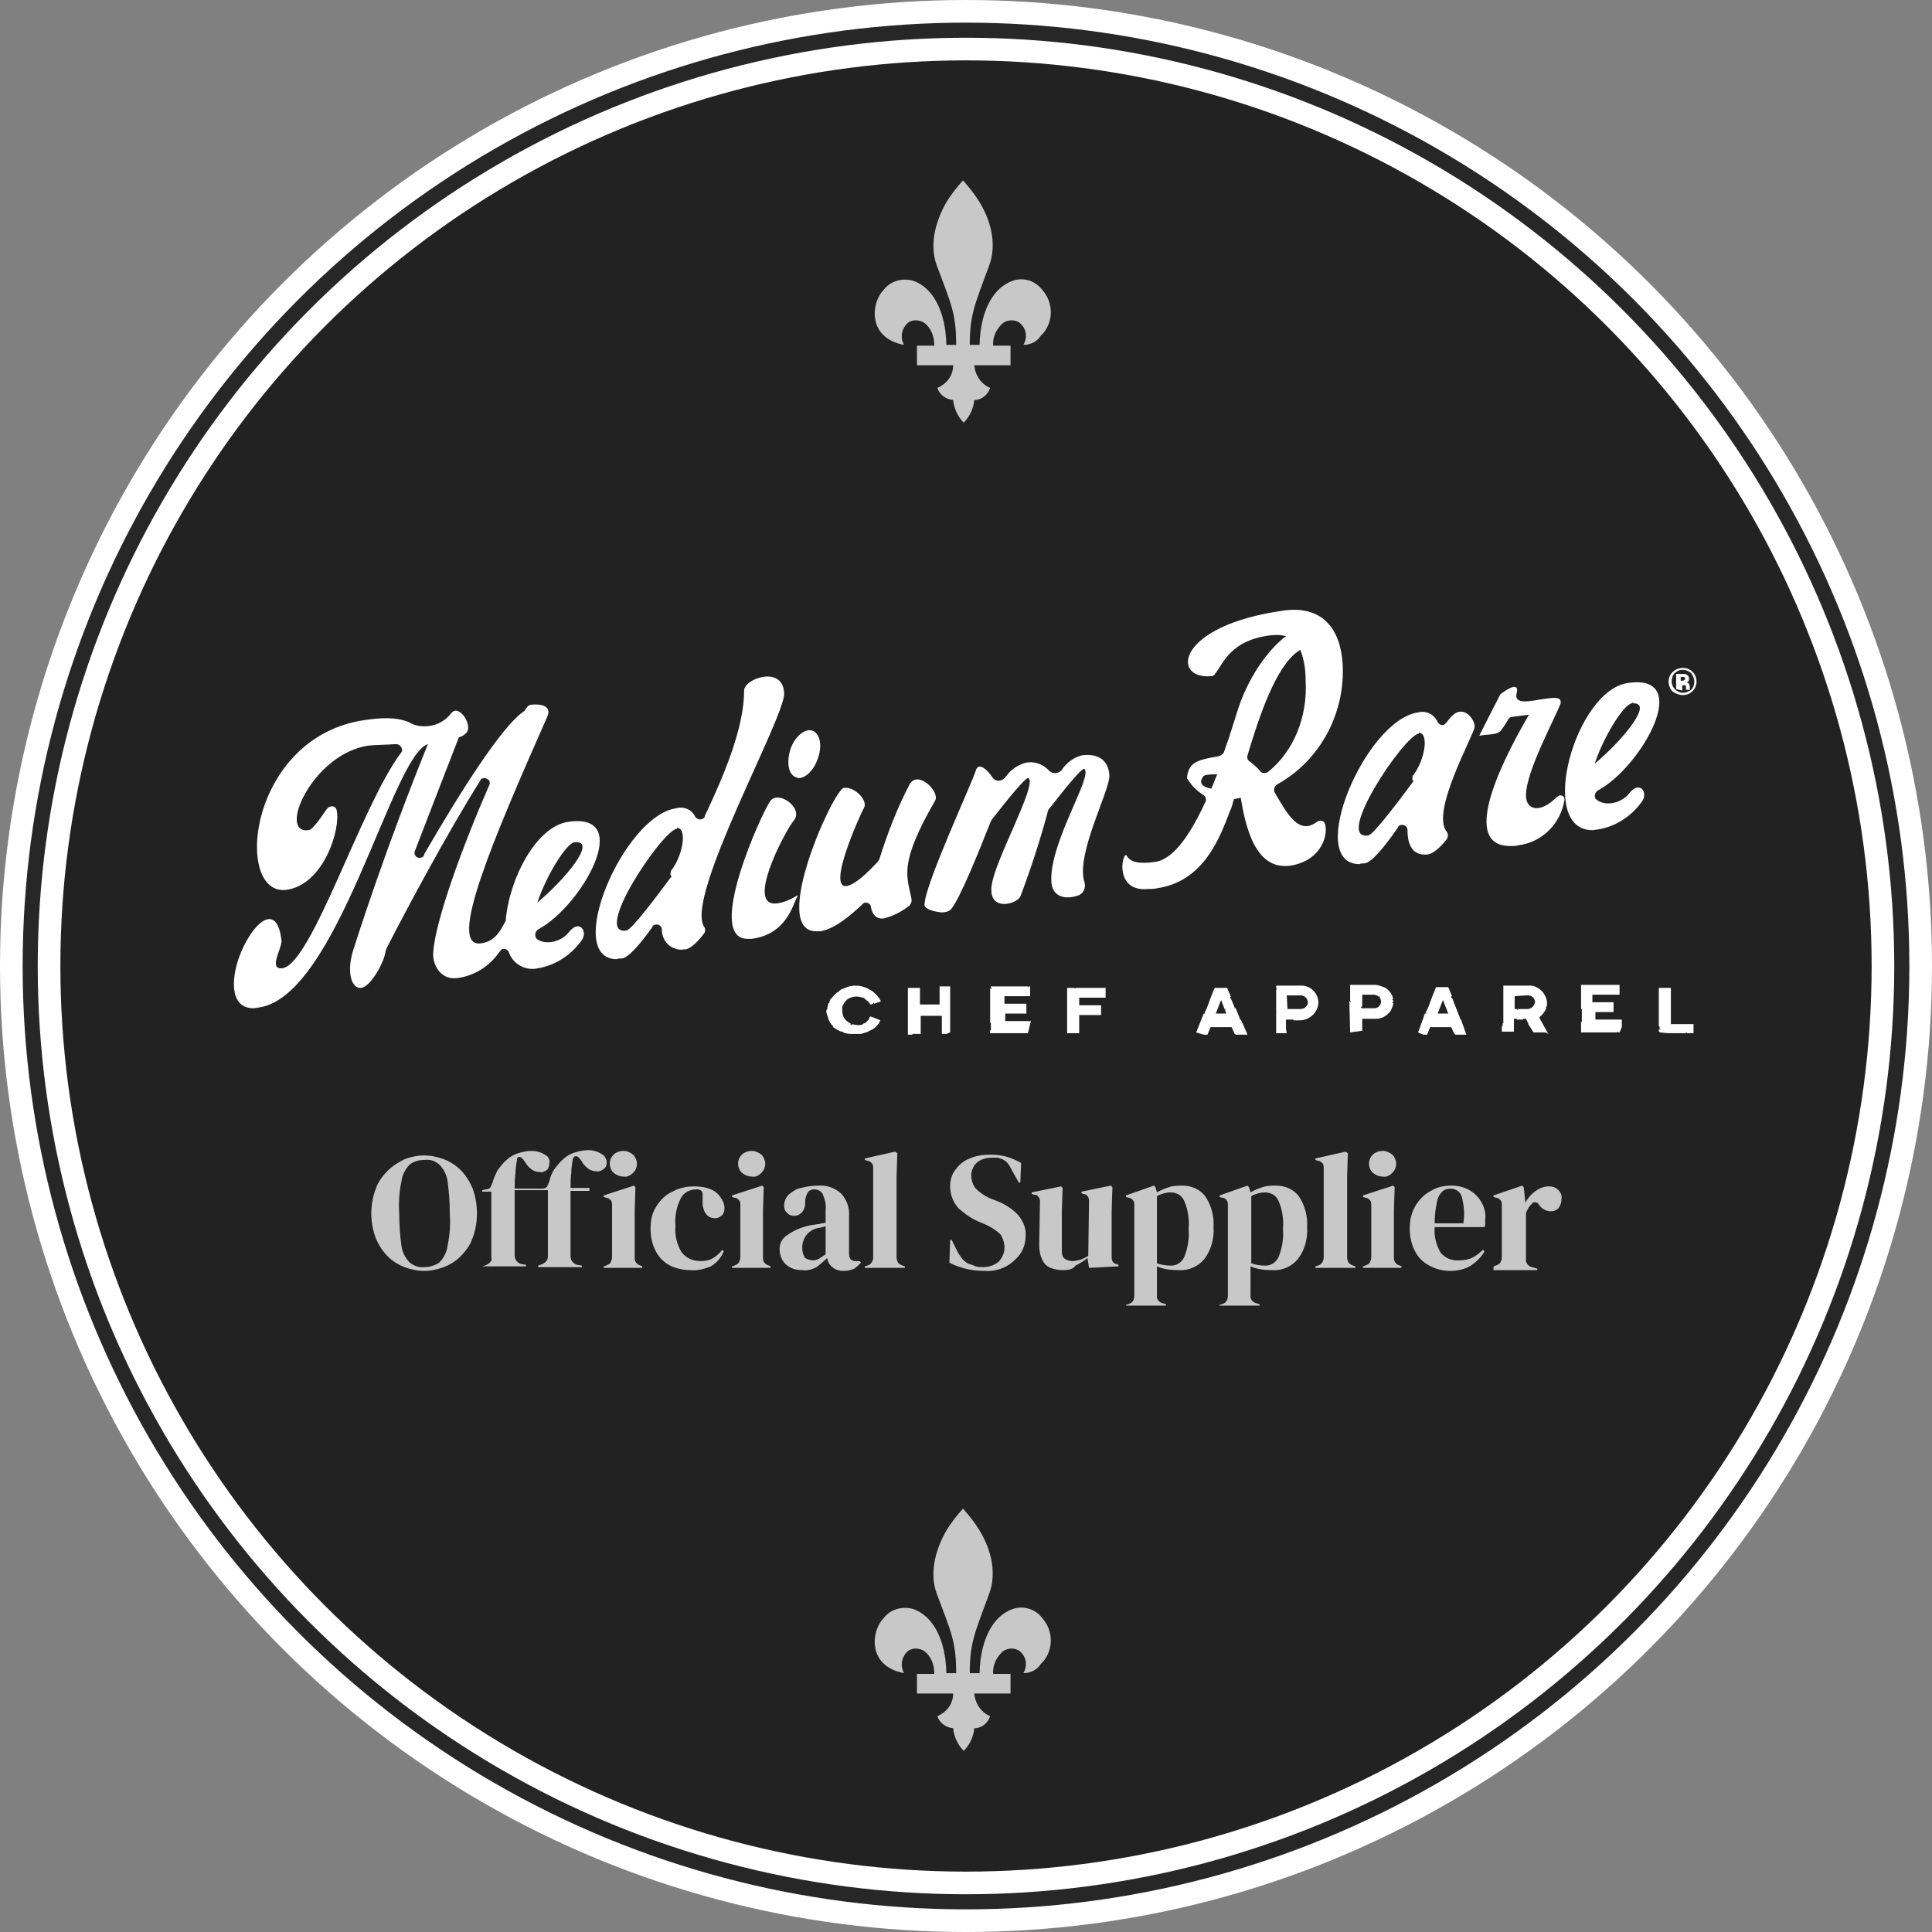 <?xml version="1.0" encoding="utf-8"?>
<!-- Generator: Adobe Illustrator 27.1.0, SVG Export Plug-In . SVG Version: 6.00 Build 0)  -->
<svg version="1.1" id="Layer_1" xmlns="http://www.w3.org/2000/svg" xmlns:xlink="http://www.w3.org/1999/xlink" x="0px" y="0px"
	 viewBox="0 0 256 256" style="enable-background:new 0 0 256 256;" xml:space="preserve">
<rect x="0" y="0" width="256" height="256" fill="#808080" stroke="none"/>
<style type="text/css">
	.st0{fill:#FFFFFF;}
	.st1{fill:#222222;}
	.st2{fill:none;stroke:#272727;stroke-width:2;}
	.st3{opacity:0.75;fill:#FFFFFF;enable-background:new    ;}
</style>
<g transform="translate(-2269 -557)">
	<g transform="translate(1575 81)">
		<circle class="st0" cx="822" cy="604" r="128"/>
		<circle class="st1" cx="822" cy="604" r="120"/>
		<circle class="st2" cx="822" cy="604" r="124"/>
	</g>
	<path class="st3" d="M2325.2,725.4c-0.9,0-1.8-0.2-2.6-0.5c-0.8-0.3-1.6-0.8-2.2-1.4c-0.7-0.7-1.2-1.5-1.6-2.4
		c-0.4-1.1-0.6-2.2-0.6-3.3c0-1.1,0.2-2.3,0.6-3.3c0.3-0.9,0.9-1.7,1.6-2.4c0.6-0.6,1.4-1.1,2.2-1.5c0.8-0.3,1.7-0.5,2.6-0.5
		c0.9,0,1.8,0.2,2.6,0.5c0.8,0.3,1.6,0.8,2.2,1.4c0.7,0.7,1.2,1.5,1.6,2.4c0.4,1.1,0.6,2.2,0.6,3.4c0,1.1-0.2,2.3-0.6,3.3
		c-0.3,0.9-0.9,1.7-1.6,2.4c-0.6,0.6-1.4,1.1-2.2,1.4C2327,725.2,2326.1,725.4,2325.2,725.4z M2325.2,724.9c0.7,0,1.4-0.2,2-0.6
		c0.6-0.6,1-1.4,1.1-2.2c0.3-1.4,0.4-2.9,0.3-4.3c0-1.5-0.1-2.9-0.3-4.3c-0.1-0.8-0.5-1.6-1.1-2.2c-0.6-0.5-1.2-0.7-2-0.6
		c-0.7,0-1.4,0.2-1.9,0.6c-0.6,0.6-1,1.4-1.1,2.2c-0.3,1.4-0.4,2.9-0.3,4.3c0,1.4,0.1,2.9,0.3,4.3c0.1,0.8,0.5,1.6,1.1,2.2
		C2323.8,724.7,2324.5,725,2325.2,724.9L2325.2,724.9z M2332.9,725v-0.2l0.3-0.1c0.3-0.1,0.5-0.2,0.7-0.4c0.2-0.2,0.3-0.4,0.2-0.7
		c0-0.5,0-1.1,0-1.6s0-1.1,0-1.6v-5.5h-1.2v-0.2l0.5-0.1c0.2,0,0.5-0.1,0.6-0.3c0.1-0.2,0.2-0.5,0.3-0.7c0.1-0.5,0.4-1,0.6-1.5
		c0.3-0.4,0.6-0.8,1-1.2c0.5-0.5,1.1-0.9,1.8-1.1c0.6-0.2,1.2-0.3,1.8-0.3c0.4,0,0.8,0.1,1.1,0.2c0.3,0.1,0.6,0.3,0.9,0.5
		c0.2,0.2,0.4,0.6,0.3,0.9c0,0.3-0.1,0.7-0.3,0.9c-0.3,0.2-0.6,0.4-1,0.3c-0.3,0-0.7-0.1-1-0.3c-0.4-0.3-0.7-0.6-0.9-1l-0.3-0.4
		c-0.2-0.2-0.3-0.3-0.5-0.3c-0.2,0-0.3,0.1-0.3,0.4c-0.1,0.6-0.2,1.2-0.2,1.8c-0.1,0.7-0.1,1.4-0.1,2h3.7c0.2,0,0.5-0.1,0.6-0.3
		c0.1-0.2,0.2-0.4,0.3-0.7c0.1-0.5,0.3-1,0.6-1.5c0.3-0.4,0.6-0.8,1-1.2c0.5-0.5,1.1-0.9,1.8-1.1c0.6-0.2,1.2-0.3,1.8-0.3
		c0.4,0,0.8,0.1,1.1,0.2c0.3,0.1,0.6,0.3,0.9,0.5c0.2,0.2,0.4,0.6,0.4,0.9c0,0.3-0.1,0.7-0.4,0.9c-0.3,0.2-0.6,0.4-1,0.3
		c-0.3,0-0.7-0.1-1-0.3c-0.4-0.3-0.7-0.6-0.9-1l-0.3-0.4c-0.2-0.2-0.3-0.3-0.5-0.3s-0.3,0.1-0.4,0.4c-0.1,0.6-0.2,1.2-0.2,1.8
		c-0.1,0.7-0.1,1.4-0.1,2h2.5v0.4h-2.5v8.7c0,0.5,0.4,1,0.9,1.1l0.6,0.1v0.2h-5.8v-0.2l0.3-0.1c0.3-0.1,0.5-0.2,0.7-0.4
		c0.2-0.2,0.3-0.4,0.3-0.7v-8.8h-4.4v8.7c0,0.5,0.4,1,0.9,1.1l0.6,0.1v0.2H2332.9z M2351.6,712.9c-0.5,0-0.9-0.2-1.3-0.5
		c-0.3-0.3-0.5-0.7-0.5-1.2c0-0.5,0.2-0.9,0.5-1.2c0.3-0.3,0.8-0.5,1.3-0.5c0.5,0,0.9,0.2,1.3,0.5c0.3,0.3,0.5,0.8,0.5,1.2
		c0,0.5-0.2,0.9-0.5,1.2C2352.5,712.8,2352,713,2351.6,712.9z M2349,725v-0.2l0.3-0.1c0.2-0.1,0.5-0.2,0.6-0.4
		c0.1-0.2,0.2-0.5,0.2-0.7v-6.9c0-0.2,0-0.5-0.2-0.7c-0.2-0.2-0.4-0.3-0.6-0.3l-0.3-0.1v-0.2l4-1.3l0.2,0.2l-0.1,3.1v6.2
		c0,0.2,0,0.5,0.2,0.7c0.1,0.2,0.3,0.3,0.6,0.4l0.2,0.1v0.2H2349z M2360.5,725.3c-0.9,0-1.9-0.2-2.7-0.6c-0.8-0.4-1.5-1.1-1.9-1.9
		c-0.5-0.9-0.7-2-0.7-3c0-1.1,0.2-2.1,0.8-3c0.5-0.8,1.2-1.5,2.1-1.9c0.9-0.5,1.9-0.7,2.9-0.7c0.7,0,1.5,0.1,2.2,0.4
		c0.5,0.2,1,0.6,1.3,1.1c0.3,0.4,0.5,0.9,0.5,1.4c0,0.4-0.1,0.7-0.4,1c-0.3,0.2-0.6,0.4-1,0.3c-0.4,0-0.8-0.2-1-0.5
		c-0.3-0.3-0.4-0.8-0.5-1.2c0-0.3,0-0.6,0-0.8c0-0.2,0-0.5,0-0.7c0-0.2-0.1-0.4-0.3-0.5c-0.2-0.1-0.3-0.1-0.5-0.1
		c-0.9,0-1.7,0.4-2.1,1.2c-0.6,1.2-0.8,2.4-0.7,3.7c-0.1,1.2,0.2,2.4,0.8,3.4c0.6,0.8,1.5,1.2,2.5,1.2c0.6,0,1.2-0.1,1.7-0.4
		c0.5-0.3,0.9-0.7,1.2-1.1l0.2,0.2c-0.3,0.8-0.9,1.5-1.7,2C2362.4,725.1,2361.5,725.4,2360.5,725.3z M2368.6,712.9
		c-0.5,0-0.9-0.2-1.3-0.5c-0.3-0.3-0.5-0.7-0.5-1.2c0-0.5,0.2-0.9,0.5-1.2c0.3-0.3,0.8-0.5,1.3-0.5c0.5,0,0.9,0.2,1.3,0.5
		c0.3,0.3,0.5,0.8,0.5,1.2c0,0.5-0.2,0.9-0.5,1.2C2369.5,712.8,2369.1,713,2368.6,712.9z M2366,725v-0.2l0.3-0.1
		c0.2-0.1,0.5-0.2,0.6-0.4c0.1-0.2,0.2-0.5,0.2-0.7v-6.9c0-0.2,0-0.5-0.2-0.7c-0.2-0.2-0.4-0.3-0.6-0.3l-0.3-0.1v-0.2l4-1.3l0.2,0.2
		l-0.1,3.1v6.2c0,0.2,0,0.5,0.2,0.7c0.1,0.2,0.3,0.3,0.6,0.4l0.2,0.1v0.2H2366z M2375.3,725.3c-0.8,0-1.5-0.2-2.1-0.7
		c-0.6-0.5-0.9-1.3-0.9-2.1c0-0.8,0.4-1.5,1.1-1.9c1-0.7,2.1-1.1,3.3-1.3c0.2,0,0.5-0.1,0.8-0.1c0.3-0.1,0.6-0.1,0.9-0.2v-1.7
		c0.1-0.7-0.1-1.4-0.4-2.1c-0.2-0.4-0.7-0.6-1.1-0.6c-0.3,0-0.6,0.1-0.8,0.3c-0.2,0.3-0.4,0.8-0.4,1.2l0,0.2c0,0.5-0.1,1-0.5,1.4
		c-0.3,0.3-0.6,0.4-1,0.4c-0.3,0-0.7-0.1-0.9-0.4c-0.3-0.2-0.4-0.6-0.4-0.9c0-0.6,0.2-1.1,0.6-1.5c0.5-0.4,1-0.8,1.7-0.9
		c0.7-0.2,1.5-0.3,2.2-0.3c1.1-0.1,2.2,0.3,3,1c0.8,0.8,1.2,2,1.1,3.1v4.9c0,0.7,0.3,1,0.9,1h0.5l0.2,0.2c-0.3,0.3-0.6,0.6-0.9,0.8
		c-0.4,0.2-0.9,0.3-1.4,0.3c-0.5,0-1.1-0.1-1.5-0.5c-0.4-0.3-0.6-0.7-0.7-1.2c-0.4,0.4-0.9,0.8-1.4,1.2
		C2376.6,725.2,2376,725.4,2375.3,725.3z M2376.7,724c0.3,0,0.6-0.1,0.8-0.2c0.3-0.2,0.6-0.4,0.9-0.6v-3.7l-0.4,0.1
		c-0.1,0-0.3,0.1-0.5,0.1c-0.6,0.1-1.2,0.4-1.6,0.9c-0.4,0.5-0.6,1.1-0.6,1.7c0,0.5,0.1,1,0.4,1.4
		C2375.9,723.8,2376.3,724,2376.7,724z M2383.6,725v-0.2l0.3-0.1c0.5-0.1,0.8-0.6,0.8-1.1v-11.8c0-0.2,0-0.5-0.2-0.7
		c-0.2-0.2-0.4-0.3-0.6-0.3l-0.3-0.1v-0.2l4-0.9l0.3,0.2l-0.1,3.1v7.5c0,0.5,0,1.1,0,1.6s0,1.1,0,1.6c0,0.3,0.1,0.5,0.2,0.7
		c0.1,0.2,0.4,0.3,0.6,0.4l0.3,0.1v0.2H2383.6z M2399.4,725.4c-0.8,0-1.7-0.1-2.5-0.3c-0.7-0.2-1.4-0.4-2.1-0.8l0.1-3h0.2l0.7,1.4
		c0.2,0.4,0.4,0.7,0.7,1.1c0.3,0.3,0.6,0.6,1,0.7c0.3,0.1,0.6,0.2,0.8,0.3c0.3,0.1,0.6,0.1,0.9,0.1c0.8,0,1.5-0.2,2.1-0.7
		c0.5-0.5,0.8-1.2,0.8-1.9c0-0.6-0.2-1.2-0.5-1.7c-0.5-0.5-1.1-0.9-1.7-1.2l-0.9-0.4c-1.1-0.4-2.1-1.1-3-1.9
		c-0.7-0.8-1.1-1.8-1.1-2.9c0-0.8,0.2-1.6,0.7-2.2c0.5-0.7,1.1-1.2,1.9-1.5c0.9-0.4,1.8-0.5,2.8-0.5c0.7,0,1.5,0.1,2.2,0.3
		c0.6,0.2,1.3,0.5,1.8,0.8l-0.1,2.6h-0.2l-0.9-1.6c-0.2-0.4-0.4-0.8-0.7-1.1c-0.2-0.2-0.5-0.4-0.9-0.5c-0.2-0.1-0.3-0.1-0.5-0.1
		c-0.2,0-0.4,0-0.6,0c-0.7,0-1.4,0.2-1.9,0.6c-0.5,0.4-0.8,1.1-0.8,1.7c0,0.7,0.2,1.3,0.6,1.8c0.5,0.5,1.1,0.9,1.7,1.2l1,0.4
		c1.1,0.4,2.2,1.1,3,2c0.6,0.8,1,1.7,0.9,2.7c0,1.2-0.5,2.4-1.5,3.2C2402.3,725.1,2400.8,725.5,2399.4,725.4L2399.4,725.4z
		 M2409.8,725.3c-0.5,0-1.1-0.1-1.6-0.3c-0.5-0.2-0.9-0.6-1.1-1.1c-0.3-0.6-0.4-1.3-0.4-1.9l0.1-5.7c0-0.3,0-0.5-0.2-0.7
		c-0.1-0.2-0.3-0.3-0.6-0.3l-0.3-0.1V715l3.9-0.8l0.2,0.2l-0.1,3.1v5.3c0,0.4,0.1,0.8,0.4,1c0.3,0.2,0.7,0.3,1,0.3
		c0.4,0,0.7-0.1,1.1-0.2c0.3-0.1,0.7-0.3,1-0.5l0.1-7.2c0-0.2,0-0.5-0.2-0.7c-0.1-0.2-0.4-0.3-0.6-0.3l-0.2-0.1v-0.2l3.9-0.8
		l0.2,0.2l-0.1,3.1v6c0,0.3,0,0.5,0.1,0.7c0.1,0.2,0.3,0.4,0.6,0.4l0.2,0.1v0.2l-3.9,0.2l-0.2-1.3c-0.5,0.4-1,0.7-1.6,1
		C2411.2,725.2,2410.5,725.3,2409.8,725.3z M2418.2,730.1v-0.2l0.3-0.1c0.5-0.1,0.8-0.5,0.8-1.1v-12c0-0.3,0-0.5-0.2-0.7
		c-0.2-0.2-0.4-0.3-0.6-0.3l-0.3-0.1v-0.2l3.7-1.3l0.2,0.2l0.2,0.7c0.5-0.3,1-0.5,1.6-0.7c0.6-0.2,1.2-0.2,1.8-0.2
		c1.2,0,2.3,0.5,3,1.4c0.8,1.2,1.2,2.7,1.1,4.1c0.1,1.5-0.3,3-1.2,4.2c-0.8,1-2.1,1.6-3.4,1.5c-1,0-2-0.1-2.9-0.5v3.8
		c-0.1,0.5,0.3,1,0.8,1.1l0.4,0.1v0.2H2418.2z M2424.2,724.7c0.8,0,1.4-0.5,1.7-1.1c0.5-1.2,0.7-2.5,0.6-3.8
		c0.1-1.3-0.1-2.6-0.6-3.7c-0.3-0.7-1-1.1-1.8-1.1c-0.6,0-1.3,0.2-1.8,0.5v8.9C2422.9,724.6,2423.5,724.7,2424.2,724.7z
		 M2430.6,730.1v-0.2l0.3-0.1c0.5-0.1,0.8-0.5,0.8-1.1v-12c0-0.3,0-0.5-0.2-0.7c-0.1-0.2-0.4-0.3-0.6-0.3l-0.3-0.1v-0.2l3.7-1.3
		l0.2,0.2l0.2,0.7c0.5-0.3,1-0.5,1.6-0.7c0.6-0.2,1.2-0.2,1.8-0.2c1.2,0,2.3,0.5,3,1.4c0.8,1.2,1.2,2.7,1.1,4.1
		c0.1,1.5-0.3,3-1.2,4.2c-0.8,1-2.1,1.6-3.4,1.5c-1,0-2-0.1-2.9-0.5v3.8c-0.1,0.5,0.3,1,0.8,1.1l0.4,0.1v0.2H2430.6z M2436.7,724.7
		c0.8,0,1.4-0.5,1.7-1.1c0.5-1.2,0.7-2.5,0.6-3.8c0.1-1.3-0.1-2.6-0.6-3.7c-0.3-0.7-1-1.1-1.8-1.1c-0.6,0-1.3,0.2-1.8,0.5v8.9
		C2435.4,724.6,2436,724.7,2436.7,724.7z M2443.3,725v-0.2l0.3-0.1c0.5-0.1,0.8-0.6,0.8-1.1v-11.8c0-0.2,0-0.5-0.2-0.7
		c-0.2-0.2-0.4-0.3-0.6-0.3l-0.3-0.1v-0.2l4-0.9l0.3,0.2l-0.1,3.1v7.5c0,0.5,0,1.1,0,1.6s0,1.1,0,1.6c0,0.3,0.1,0.5,0.2,0.7
		c0.1,0.2,0.4,0.3,0.6,0.4l0.3,0.1v0.2H2443.3z M2452.2,712.9c-0.5,0-0.9-0.2-1.3-0.5c-0.3-0.3-0.5-0.7-0.5-1.2
		c0-0.5,0.2-0.9,0.5-1.2c0.3-0.3,0.8-0.5,1.3-0.5c0.5,0,0.9,0.2,1.3,0.5c0.3,0.3,0.5,0.8,0.5,1.2c0,0.5-0.2,0.9-0.5,1.2
		C2453.1,712.8,2452.7,713,2452.2,712.9z M2449.6,725v-0.2l0.3-0.1c0.2-0.1,0.5-0.2,0.6-0.4c0.1-0.2,0.2-0.5,0.2-0.7v-6.9
		c0-0.2,0-0.5-0.2-0.7c-0.2-0.2-0.4-0.3-0.6-0.3l-0.3-0.1v-0.2l4-1.3l0.2,0.2l-0.1,3.1v6.2c0,0.2,0,0.5,0.2,0.7
		c0.1,0.2,0.3,0.3,0.6,0.4l0.2,0.1v0.2H2449.6z M2461.3,714.1c0.9,0,1.7,0.2,2.4,0.6c0.7,0.4,1.2,0.9,1.6,1.6
		c0.4,0.7,0.6,1.5,0.5,2.3c0,0.2,0,0.3,0,0.5c0,0.2,0,0.3-0.1,0.5h-6.6c-0.1,1.2,0.2,2.4,0.8,3.4c0.6,0.7,1.5,1.1,2.5,1
		c0.6,0,1.2-0.1,1.8-0.4c0.5-0.3,0.9-0.6,1.3-1l0.2,0.2c-0.4,0.8-1.1,1.4-1.8,1.9c-0.8,0.5-1.8,0.7-2.7,0.7c-1,0-1.9-0.2-2.8-0.7
		c-0.8-0.4-1.5-1.1-1.9-1.9c-0.5-0.9-0.7-2-0.7-3c0-1.1,0.2-2.1,0.8-3.1c0.5-0.8,1.2-1.5,2-1.9
		C2459.4,714.3,2460.3,714.1,2461.3,714.1z M2461.2,714.5c-0.4,0-0.8,0.1-1.1,0.4c-0.4,0.4-0.6,0.8-0.7,1.4
		c-0.2,0.9-0.3,1.8-0.3,2.8h3.8c0.2-1.2,0.1-2.3-0.2-3.5C2462.5,714.9,2461.9,714.5,2461.2,714.5z M2466.9,725v-0.2l0.3-0.1
		c0.2-0.1,0.5-0.2,0.6-0.4c0.1-0.2,0.2-0.4,0.2-0.7v-6.9c0-0.2,0-0.5-0.2-0.7c-0.2-0.2-0.4-0.3-0.6-0.3l-0.3-0.1v-0.2l3.8-1.3
		l0.2,0.2l0.2,1.9v0.2c0.2-0.4,0.5-0.8,0.8-1.1c0.3-0.3,0.7-0.6,1.1-0.8c0.4-0.2,0.8-0.3,1.2-0.3c0.5,0,0.9,0.1,1.3,0.5
		c0.3,0.3,0.5,0.7,0.4,1.2c0,0.4-0.1,0.8-0.4,1.2c-0.3,0.3-0.6,0.4-1,0.4c-0.7,0-1.3-0.4-1.6-0.9l0,0c-0.1-0.2-0.3-0.3-0.5-0.3
		c-0.2,0-0.4,0.1-0.5,0.3c-0.1,0.1-0.3,0.3-0.4,0.5c-0.1,0.2-0.2,0.4-0.3,0.6v6.1c-0.1,0.5,0.3,1,0.8,1.1l0.7,0.2v0.2H2466.9z"/>
	<path class="st3" d="M2404.6,778.7c0.6-1,0.4-2.3-0.6-3c-0.7-0.4-1.5-0.3-2.1,0.1c-0.9,0.8-1.4,1.9-1.3,3h2.3v2.6h-4.8
		c0.1,1.3,0.9,2.5,2.1,3c-0.3,0.9-1.1,1.6-2.1,1.6c-0.1,1.1-0.6,2.2-1.4,3c-0.8-0.8-1.3-1.9-1.4-3c-1-0.1-1.8-0.7-2.1-1.6
		c1.2-0.5,2.1-1.6,2.1-3h-4.8v-2.6h2.3c0-1.2-0.4-2.3-1.3-3c-0.6-0.4-1.4-0.5-2.1-0.1c-0.9,0.7-1.2,2-0.6,3
		c-4.9-0.9-4.4-5.6-2.7-7.3c0.9-1.2,2.5-1.6,3.9-1.2c2.6,0.9,4.3,4,4.4,8.5h1.3c0-4.2-0.7-5.5-2.6-10.6c-0.9-2.5-0.3-5.5,1.3-8.3
		c0.6-1,1.4-2,2.2-2.9c0.8,0.9,1.6,1.9,2.2,2.9c1.7,2.8,2.2,5.8,1.3,8.3c-1.9,5.2-2.6,6.5-2.6,10.6h1.3c0.1-4.5,1.8-7.6,4.4-8.5
		c1.4-0.5,3,0,3.9,1.2c1.6,1.8,1.5,4.5-0.2,6.1C2406.4,778.3,2405.5,778.7,2404.6,778.7L2404.6,778.7z"/>
	<path class="st3" d="M2404.6,602.7c0.6-1,0.4-2.3-0.6-3c-0.7-0.4-1.5-0.3-2.1,0.1c-0.9,0.8-1.4,1.9-1.3,3h2.3v2.6h-4.8
		c0.1,1.3,0.9,2.5,2.1,3c-0.3,0.9-1.1,1.6-2.1,1.6c-0.1,1.1-0.6,2.2-1.4,3c-0.8-0.8-1.3-1.9-1.4-3c-1-0.1-1.8-0.7-2.1-1.6
		c1.2-0.5,2.1-1.6,2.1-3h-4.8v-2.6h2.3c0-1.2-0.4-2.3-1.3-3c-0.6-0.4-1.4-0.5-2.1-0.1c-0.9,0.7-1.2,2-0.6,3
		c-4.9-0.9-4.4-5.6-2.7-7.3c0.9-1.2,2.5-1.6,3.9-1.2c2.6,0.9,4.3,4,4.4,8.5h1.3c0-4.2-0.7-5.5-2.6-10.6c-0.9-2.5-0.3-5.5,1.3-8.3
		c0.6-1,1.4-2,2.2-2.9c0.8,0.9,1.6,1.9,2.2,2.9c1.7,2.8,2.2,5.8,1.3,8.3c-1.9,5.2-2.6,6.5-2.6,10.6h1.3c0.1-4.5,1.8-7.6,4.4-8.5
		c1.4-0.5,3,0,3.9,1.2c1.6,1.8,1.5,4.5-0.2,6.1C2406.4,602.3,2405.5,602.7,2404.6,602.7L2404.6,602.7z"/>
	<path class="st0" d="M2381.8,694C2381.8,694,2381.7,694,2381.8,694c-0.1,0-0.1,0-0.1,0c0,0,0,0,0,0c-0.3,0-0.7-0.1-1-0.2
		c0,0,0,0,0-0.1c0,0,0,0,0,0c0,0,0,0-0.1,0s-0.1,0-0.1,0v0c-0.3-0.1-0.5-0.2-0.8-0.4c0,0,0,0,0,0c0,0,0,0,0,0c0,0,0,0,0,0s0,0,0,0
		s0,0,0,0c-0.1-0.1-0.1-0.1-0.2-0.1c0,0,0,0,0,0s0,0,0,0c0,0,0,0,0,0l-0.1-0.1l0,0c0,0,0,0,0,0c0,0,0,0,0-0.1c0,0,0-0.1,0-0.1
		c0,0,0,0,0,0c0,0,0,0,0,0s0,0,0,0.1c-0.3-0.3-0.5-0.6-0.6-0.9c-0.1-0.3-0.2-0.6-0.3-0.9c0,0,0,0,0,0c0,0,0,0,0-0.1v0c0,0,0,0,0,0
		c0-0.1,0-0.2,0-0.3v0c0,0,0,0,0.1,0c0,0,0,0,0,0c0,0,0,0,0,0c0,0,0,0,0,0h0c0-0.3,0.1-0.6,0.2-0.9c0,0,0,0,0,0c0,0,0.1,0,0.1,0
		c0,0,0-0.1,0-0.1c0,0,0,0,0,0c0,0,0-0.1,0-0.1c0.1-0.1,0.1-0.3,0.2-0.4l0,0c0,0,0,0,0.1,0c0.1-0.2,0.3-0.4,0.5-0.6c0,0,0,0,0.1-0.1
		c0.1-0.1,0.2-0.1,0.3-0.2v0c0,0,0,0,0,0c0,0,0,0,0,0c0,0,0.1,0,0.1,0c0,0,0-0.1,0-0.1c0,0,0,0,0,0c0.2-0.2,0.5-0.3,0.8-0.4
		c0.4-0.2,0.9-0.3,1.4-0.3c0.5,0,0.9,0.1,1.4,0.3c0.4,0.2,0.8,0.4,1.1,0.7c0,0,0,0,0.1,0.1c0.1,0.1,0.2,0.2,0.3,0.3v0
		c0,0,0,0.1,0,0.1c0,0,0,0,0.1,0c0,0,0,0,0,0l0,0c0,0.1,0.1,0.1,0.1,0.2c0,0,0,0,0,0c0,0,0,0,0,0c0.1,0.1,0.1,0.2,0.2,0.3
		c0,0,0,0,0,0.1l-0.3,0.1c0,0,0,0,0,0c0,0,0,0,0,0s0,0,0,0l-0.6,0.2c0,0,0,0,0-0.1c0,0,0,0-0.1,0c0,0,0,0,0,0c0,0,0,0,0,0
		c0,0,0,0,0,0.1l0,0l-0.3,0.1c0,0-0.1,0-0.1,0c-0.1-0.2-0.2-0.4-0.4-0.5c-0.2-0.1-0.3-0.3-0.5-0.4l0,0h0l0,0c0,0-0.1,0-0.1,0
		c-0.5-0.2-1.1-0.2-1.6,0c-0.2,0.1-0.5,0.2-0.6,0.4c-0.2,0.2-0.3,0.4-0.4,0.6c-0.1,0.1-0.1,0.2-0.1,0.4c0,0,0,0-0.1,0v0
		c0,0,0,0,0.1,0c0,0.1,0,0.2,0,0.3v0.1c0,0,0,0,0,0v0c0,0,0,0,0,0h0c0,0.2,0.1,0.4,0.1,0.6c0.1,0.2,0.2,0.4,0.4,0.6
		c0.2,0.2,0.4,0.3,0.6,0.4c0,0,0,0,0,0c0,0,0,0,0,0.1v0.1c0,0,0,0,0,0c0,0,0,0,0.1,0c0,0,0,0,0.1,0v-0.1c0.4,0.1,0.8,0.2,1.2,0.1
		c0,0,0,0,0,0l0,0c0,0,0,0,0,0c0.1,0,0.2,0,0.2-0.1c0.1-0.1,0.3-0.1,0.4-0.2c0,0,0,0,0,0v0c0,0,0.1,0,0.1,0c0,0,0,0,0,0
		c0,0,0-0.1,0-0.1c0,0,0,0,0,0c0.1-0.1,0.1-0.1,0.2-0.2l0,0v0c0,0,0,0,0,0v0c0.1-0.1,0.1-0.1,0.2-0.2c0,0,0,0.1,0,0.1c0,0,0,0,0,0
		c0,0,0,0,0,0c0,0,0,0,0-0.1c0,0,0,0,0,0c0,0,0,0-0.1,0h0c0.1-0.1,0.1-0.2,0.2-0.3c0,0,0,0,0.1,0l1.3,0.5l0,0c0,0-0.1,0-0.1,0
		c0,0,0,0,0,0c0,0,0,0.1,0,0.1c0,0,0,0,0,0c0,0,0,0,0,0c-0.1,0.3-0.3,0.5-0.5,0.7l0,0c-0.1,0.1-0.1,0.1-0.2,0.2c0,0,0,0,0,0
		c0,0,0,0,0,0c0,0,0,0,0,0c-0.1,0.1-0.3,0.2-0.5,0.3c0,0,0,0,0,0c-0.2,0.1-0.4,0.2-0.6,0.3l-0.1,0c0,0,0,0,0,0l0,0c0,0,0,0-0.1,0
		c0,0-0.1,0,0,0s0,0,0,0c0,0,0,0,0.1,0c-0.2,0.1-0.4,0.1-0.6,0.2c0,0,0,0,0,0l0,0c0,0,0,0,0,0c0,0-0.1,0-0.1,0c-0.2,0-0.4,0-0.6,0
		C2381.9,694,2381.8,694,2381.8,694z M2394.4,694C2394.3,694,2394.3,693.9,2394.4,694C2394.3,693.9,2394.3,693.9,2394.4,694h-0.4
		c0,0,0,0,0,0c0,0,0,0-0.1,0c0,0,0,0,0,0h-0.1c0,0,0,0,0,0v-0.1c0,0,0,0,0,0v-0.1c0,0,0,0,0,0c0,0,0,0,0,0c0,0,0,0,0,0v-1.2
		c0,0,0,0,0,0c0,0,0-0.1,0-0.1c0,0,0,0,0,0v-0.9c0,0,0,0,0,0h-2.8c0,0,0,0,0,0v2.4c0,0,0,0-0.1,0h-0.9l0,0c0,0,0,0,0,0v0
		c0,0,0,0-0.1,0c0,0-0.1,0,0,0c0,0,0,0,0,0.1h-0.4c0,0,0,0,0,0c0,0,0,0,0,0c0,0,0,0,0,0c0,0,0,0,0,0h-0.1c0,0,0,0-0.1,0v-6.2
		c0,0,0,0,0.1,0h1.4c0,0,0,0,0.1,0v1.1c0,0,0,0,0,0s0,0,0,0c0,0,0,0.1,0,0.1h0c0,0,0,0,0,0v0.3c0,0,0,0,0,0c0,0,0,0,0,0c0,0,0,0,0,0
		c0,0,0,0,0,0s0,0,0,0c0,0,0,0,0,0v0.7c0,0,0,0,0,0c0,0,0,0,0,0h1.3l0,0c0,0,0,0,0,0c0,0,0,0,0,0c0,0,0,0,0,0h0.8c0,0,0,0,0,0h0
		c0,0,0,0,0,0h0.4c0,0,0,0,0,0c0,0,0,0,0,0.1c0,0,0,0,0,0c0,0,0,0,0,0c0,0,0-0.1,0-0.1h0.1c0,0,0,0,0,0V690c0,0,0,0,0,0c0,0,0,0,0,0
		h0v-0.1h0c0,0,0,0,0,0V689h0l0,0c0,0,0,0,0,0v-0.3c0,0,0,0,0-0.1c0,0,0,0,0,0v-0.9c0,0,0,0,0,0h1.4c0,0,0,0,0,0v3.7c0,0,0,0,0,0.1
		v1.6h0c0,0,0,0,0,0c0,0,0,0,0,0.1c0,0,0,0,0,0l0,0v0h0l0,0c0,0,0,0,0,0v0.3c0,0,0,0,0,0c0,0,0,0,0,0v0.3c0,0,0,0,0,0c0,0,0,0,0,0
		L2394.4,694z M2405.2,693.9h-5c0,0,0,0-0.1,0v0c0,0,0,0,0,0c0,0,0,0,0.1,0c0,0,0,0,0,0c0,0,0,0,0-0.1c0,0,0,0,0,0c0,0,0,0,0,0v-0.3
		c0,0,0,0,0,0c0,0,0.1,0,0.1,0c0,0,0,0,0-0.1c0,0,0-0.1,0-0.1c0,0,0,0,0,0c0,0,0,0,0,0V693c0,0,0,0,0,0c0,0,0,0,0-0.1c0,0,0,0,0,0
		v-0.3h0c0,0,0,0,0,0c0,0,0,0-0.1-0.1h0V692c0,0,0,0,0,0c0,0,0,0,0-0.1c0,0,0,0,0,0s0,0,0,0v-0.3c0,0,0,0,0-0.1v-0.4h0
		c0,0,0,0,0-0.1c0,0,0,0,0,0v-0.4c0,0,0,0,0,0s0,0,0,0h0v-0.5c0,0,0,0,0,0c0,0,0,0,0,0h0v-0.4h0c0,0,0,0,0,0c0,0,0,0,0,0v-0.8
		c0,0,0,0,0,0c0,0,0,0,0,0h0V688c0,0,0,0,0.1,0c0,0,0.1,0,0.1,0s0,0,0-0.1s0,0-0.1,0c0,0,0,0,0,0v-0.2c0,0,0,0,0.1,0h4.8
		c0,0,0,0,0,0c0,0,0,0,0,0c0,0,0,0,0,0c0,0,0,0,0,0.1c0,0,0,0,0.1,0c0,0,0,0,0,0c0,0,0-0.1,0-0.1c0,0,0,0,0,0h0.2c0,0,0,0,0,0v1.3
		c0,0,0,0,0,0h-0.5c0,0,0,0,0,0s-0.1,0-0.1,0v0h-0.8v0c0,0,0,0,0,0c0,0,0,0-0.1,0c0,0,0,0,0,0h-1.3v0c0,0,0,0,0,0h0v0h-0.4
		c0,0,0,0,0,0c0,0,0,0,0,0c0,0,0,0,0,0v0h-0.1c0,0,0,0-0.1,0v1c0,0,0,0,0.1,0h2.7c0,0,0,0,0.1,0v1.3c0,0,0,0-0.1,0h-1.3c0,0,0,0,0,0
		l0,0h-1.3c0,0,0,0-0.1,0v1c0,0,0,0,0.1,0h1.3c0,0,0,0,0,0c0,0,0.1,0,0.1,0v0h0.4c0,0,0,0,0,0c0,0,0,0,0,0h1.5c0,0,0,0,0,0
		L2405.2,693.9C2405.2,693.9,2405.2,693.9,2405.2,693.9L2405.2,693.9z M2410.4,693.9C2410.4,693.9,2410.4,693.9,2410.4,693.9l0-2.5
		c0,0,0,0,0,0c0,0,0,0,0,0c0,0,0,0,0,0v-0.4c0,0,0,0,0,0c0,0,0-0.1,0-0.1l0,0c0,0,0,0,0,0c0,0,0,0,0,0h0l0,0c0,0,0,0,0,0v-0.3
		c0,0,0,0,0,0c0,0,0,0,0-0.1c0,0,0,0,0,0h0c0,0,0-0.1,0-0.1c0,0,0,0,0,0s0,0,0,0V690c0,0,0,0,0,0V690c0,0,0,0,0,0v-0.5c0,0,0,0,0,0
		h0v-0.2c0,0,0,0,0-0.1c0,0,0,0,0-0.1c0,0,0,0,0,0v-0.3c0,0,0,0,0,0v0h0v-0.1c0,0,0,0,0,0v-0.3c0,0,0,0,0,0c0,0,0,0,0,0
		c0,0,0-0.1,0-0.1c0,0,0,0,0,0c0,0,0,0,0,0v-0.4c0,0,0,0,0,0c0,0,0,0,0.1,0c0,0,0,0,0,0c0,0,0,0,0,0h0.9c0,0,0,0,0,0s0,0.1,0,0.1
		c0,0,0,0,0,0s0.1,0,0.1,0c0,0,0,0,0-0.1c0,0,0,0,0,0c0,0,0,0,0,0c0,0,0,0,0,0h4c0,0,0,0,0,0c0,0,0,0,0,0v0c0,0,0,0,0,0.1h0v0.3
		c0,0,0,0,0,0c0,0,0,0,0,0.1c0,0,0,0,0,0.1c0,0,0,0,0,0v0.7c0,0,0,0-0.1,0h-0.8v0c0,0,0,0,0,0c0,0,0,0,0,0c0,0,0,0,0,0h-0.4v0h0
		c0,0,0,0,0,0s0,0,0,0h-1.3c0,0,0,0,0,0c0,0,0,0-0.1,0c0,0,0,0,0,0v0h-0.7c0,0,0,0-0.1,0v1c0,0,0,0,0.1,0h2.7c0,0,0,0,0.1,0v1.3
		c0,0,0,0-0.1,0h-1.3l0,0c0,0,0,0,0,0h-1.4c0,0,0,0-0.1,0v2.4c0,0,0,0,0,0c0,0,0,0,0,0L2410.4,693.9z M2439.5,693.9h-1.4
		c0,0,0,0,0,0v-2.7l0,0c0,0,0,0,0,0c0,0,0,0,0,0c0,0,0,0,0,0c0,0,0-0.1,0.1-0.1c0,0,0,0,0,0c0,0-0.1,0-0.1,0c0,0,0,0,0,0l0,0v-3
		c0,0,0,0,0,0c0,0,0.1,0,0.1,0c0,0,0,0,0-0.1c0,0,0,0-0.1,0c0,0,0,0,0,0v-0.4c0,0,0,0,0,0h3.1v0c0,0,0,0,0,0h0.1c0.1,0,0.2,0,0.3,0
		c0,0,0,0,0,0c0,0,0,0,0,0c1.2,0.1,2.1,1.1,2.1,2.3c-0.1,1.3-1.2,2.3-2.5,2.3h-0.4c0,0,0,0,0,0l0,0h-0.4c0,0,0-0.1,0-0.1
		c0,0,0,0-0.1,0c0,0,0,0,0,0c0,0,0,0,0,0h-0.8c0,0,0,0-0.1,0v0.8c0,0,0,0,0,0s0,0,0,0c0,0,0,0,0,0c0,0,0,0,0.1,0c0,0,0,0,0,0v0h0
		c0,0,0,0-0.1,0c0,0,0,0,0,0s0,0,0,0v0.3c0,0,0,0,0,0c0,0,0,0-0.1,0c0,0,0,0,0.1,0c0,0,0,0,0,0v0.1c0,0,0,0,0,0v0c0,0,0,0,0,0
		L2439.5,693.9C2439.6,693.8,2439.6,693.9,2439.5,693.9C2439.6,693.9,2439.6,693.9,2439.5,693.9
		C2439.6,693.9,2439.5,693.9,2439.5,693.9L2439.5,693.9z M2439.6,690.7C2439.6,690.7,2439.6,690.7,2439.6,690.7l0.8,0c0,0,0,0,0,0
		c0,0,0,0,0,0h0.9c0.5,0,0.9-0.3,1-0.8c0-0.5-0.3-0.9-0.8-1c-0.1,0-0.1,0-0.2,0h-1.7c0,0,0,0-0.1,0h0L2439.6,690.7z M2473.8,693.8
		L2473.8,693.8C2473.8,693.8,2473.8,693.8,2473.8,693.8C2473.8,693.8,2473.8,693.8,2473.8,693.8
		C2473.8,693.8,2473.8,693.8,2473.8,693.8C2473.7,693.8,2473.7,693.8,2473.8,693.8C2473.8,693.8,2473.8,693.8,2473.8,693.8l-0.4,0
		c0,0,0,0,0,0c0,0,0,0-0.1,0s-0.1,0-0.1,0v0h-0.9c0,0-0.1,0-0.1,0l-0.5-0.8h0c0,0,0,0,0.1,0c0,0,0,0,0,0c0,0,0,0-0.1,0c0,0,0,0,0,0
		l-0.2-0.3c0,0,0,0,0,0c0,0,0,0,0-0.1h0l-0.3-0.6c0,0,0,0-0.1,0h-0.2c0,0,0,0,0,0c0,0,0,0-0.1,0h0c0,0,0,0,0,0.1h-0.8l0,0
		c0,0,0,0,0-0.1c0,0,0,0,0,0c0,0,0,0-0.1,0c0,0,0,0,0,0l0,0h-0.3c0,0,0,0,0,0v1.7c0,0,0,0-0.1,0h-0.1c0,0,0,0,0,0c0,0,0,0-0.1,0
		c0,0,0,0,0,0c0,0,0,0,0,0h-0.4c0,0,0,0,0,0c0,0,0,0,0,0h0c0,0,0,0,0,0h-0.4c0,0,0,0,0,0c0,0,0,0,0,0s0,0,0,0c0,0,0,0,0,0
		c0,0,0,0,0,0h-0.4c0,0,0,0-0.1,0V693h0.1c0,0,0,0,0,0c0,0,0,0,0,0c0,0,0,0,0,0c0,0,0,0,0,0s0,0,0,0v-0.4c0,0,0,0,0.1,0l0,0
		c0,0,0,0,0,0s0,0,0,0V692c0,0,0,0,0,0c0,0,0.1,0,0,0c0,0,0,0,0,0c0,0,0,0,0,0v-4.4c0,0,0,0,0.1,0h2.6l0,0c0,0,0,0,0,0h0.6
		c1.3-0.1,2.4,1,2.5,2.3c0,0.2,0,0.4-0.1,0.5c0,0,0,0,0,0c0,0,0,0,0,0c-0.1,0-0.1,0.1,0,0.1c0,0,0,0,0,0c-0.1,0.4-0.4,0.8-0.7,1.1
		c0,0,0,0,0,0s0,0-0.1,0c0,0,0,0,0,0c0,0,0,0,0,0c0,0,0,0,0.1,0c-0.1,0.1-0.2,0.1-0.2,0.2c0,0,0,0,0,0.1c0,0,0,0,0,0l0.6,1.1v0
		c0,0,0,0,0,0l0.5,0.9c0,0-0.1,0-0.1,0c0,0,0,0,0,0c0,0,0,0,0.1,0l0.1,0.1c0,0,0,0,0,0L2473.8,693.8z M2469.7,689v1.7c0,0,0,0,0,0
		c0,0,0,0,0,0h0.3c0,0,0,0,0,0c0,0,0,0,0,0s0,0,0,0.1c0,0,0,0,0.1,0c0,0,0,0,0,0c0,0,0,0,0,0l0-0.1c0,0,0,0,0,0h1.3
		c0.5,0,0.9-0.4,1-0.9c0-0.5-0.4-0.9-0.9-0.9c0,0,0,0,0,0h0c0,0,0,0,0,0h-0.4c0,0,0,0,0,0c0,0,0,0,0,0c0,0,0,0,0,0L2469.7,689
		C2469.7,688.9,2469.7,688.9,2469.7,689L2469.7,689z M2456.9,693.8C2456.9,693.8,2456.9,693.8,2456.9,693.8
		C2456.9,693.8,2456.9,693.8,2456.9,693.8C2456.9,693.8,2456.9,693.8,2456.9,693.8l0.7-1.9l0,0c0,0,0,0,0,0l0,0c0,0,0,0,0,0
		c0,0,0,0,0.1,0c0,0,0,0,0,0c0,0,0,0,0,0c0,0-0.1,0-0.1,0l0.2-0.6c0,0,0,0,0,0s0,0,0.1,0s0.1,0,0.1,0c0,0,0-0.1-0.1-0.1c0,0,0,0,0,0
		l0.3-0.6c0,0,0,0,0,0c0,0,0,0,0,0l0.6-1.6c0,0,0,0,0,0c0,0,0,0,0,0h0l0.2-0.5c0,0,0,0,0,0c0,0,0,0,0,0l0,0l0,0c0,0,0,0,0,0
		c0,0,0,0,0,0c0,0,0,0,0,0l0.2-0.5c0,0,0,0,0,0c0,0,0,0,0,0l0.1-0.2c0,0,0,0,0.1,0h0c0,0,0,0,0,0c0,0,0,0,0,0h0.9v0c0,0,0.1,0,0.1,0
		c0,0,0,0,0,0h0.4c0,0,0.1,0,0.1,0l0.5,1.2h0c0,0,0,0-0.1,0c0,0,0,0,0,0.1c0,0,0,0,0,0.1h0c0,0,0.1,0,0.1,0l1.1,2.8c0,0,0,0,0,0l0,0
		c0,0,0,0,0,0c0,0,0,0.1,0,0.1c0,0,0,0,0,0c0,0,0.1,0,0.1,0l0.2,0.6h0c0,0,0,0,0,0c0,0,0,0,0,0h0l0.5,1.4c0,0,0,0,0,0h-1.5
		c0,0,0,0,0,0c0,0,0,0,0,0c0,0,0,0,0-0.1c0,0,0,0-0.1,0l-0.4-0.9c0,0,0,0-0.1,0h-2.6c0,0-0.1,0-0.1,0l-0.4,1c0,0,0,0-0.1,0h-0.3
		c0,0,0,0,0,0c0,0,0,0,0,0c0,0-0.1,0-0.1,0c0,0,0,0,0,0L2456.9,693.8z M2460.2,689.5l-0.7,1.8c0,0,0,0,0,0h1.4c0,0,0,0,0,0
		L2460.2,689.5C2460.2,689.5,2460.2,689.5,2460.2,689.5C2460.2,689.5,2460.2,689.5,2460.2,689.5L2460.2,689.5z M2427.5,693.8
		L2427.5,693.8C2427.5,693.8,2427.5,693.8,2427.5,693.8C2427.5,693.8,2427.5,693.8,2427.5,693.8l1-2.5c0,0,0,0,0,0c0,0,0,0,0.1,0
		c0,0,0.1,0,0.1,0c0,0,0-0.1-0.1-0.1c0,0,0,0,0,0l0.3-0.6c0,0,0,0,0,0s0,0,0,0l0.6-1.6c0,0,0,0,0,0c0,0,0,0,0,0h0l0.2-0.5h0
		c0,0,0,0,0,0c0,0,0,0,0,0l0,0l0,0c0,0,0,0,0,0c0,0,0,0,0,0c0,0,0,0,0,0l0.2-0.5c0,0,0,0,0,0s0,0,0,0l0.1-0.1c0,0,0,0,0.1,0h0
		c0,0,0,0,0,0c0,0,0,0,0,0h0.9v0c0,0,0.1,0,0.1,0c0,0,0,0,0,0h0.4c0,0,0.1,0,0.1,0l0.5,1.2h0c0,0,0,0-0.1,0c0,0,0,0,0,0.1
		c0,0,0,0,0,0.1h0c0,0,0.1,0,0.1,0l0.5,1.2c0,0,0,0,0,0c0,0,0,0,0,0c0,0,0,0,0,0c0,0,0,0.1,0,0.1c0,0,0,0,0,0c0,0,0.1,0,0.1,0v-0.1
		l0,0c0,0,0,0,0,0v0l0.6,1.5l0,0c0,0,0,0,0,0c0,0,0,0.1,0,0.1c0,0,0,0,0,0c0,0,0.1,0,0.1,0l0.3,0.6h0c0,0,0,0,0,0c0,0,0,0,0,0h0
		l0.6,1.4c0,0,0,0,0,0h-1.1c0,0,0,0,0,0c0,0,0,0,0,0c0,0,0,0-0.1,0c0,0,0,0,0,0c0,0,0,0,0,0h-0.4c0,0,0,0,0,0c0,0,0,0,0,0
		c0,0,0,0,0-0.1c0,0,0,0-0.1,0l-0.4-0.9c0,0,0,0-0.1,0h-2.6c0,0-0.1,0-0.1,0l-0.4,1c0,0,0,0-0.1,0h-0.3c0,0,0,0,0,0c0,0,0,0,0,0
		c0,0,0,0,0,0c0,0-0.1,0-0.1,0c0,0,0,0,0,0L2427.5,693.8z M2430.8,689.5l-0.7,1.8c0,0,0,0,0,0h1.4c0,0,0,0,0,0l-0.2-0.5c0,0,0,0,0,0
		c0,0,0,0,0.1,0c0,0,0,0,0,0c0,0,0-0.1,0-0.1c0,0,0,0,0,0c0,0,0,0,0,0c0,0,0,0-0.1,0c0,0,0,0,0,0.1L2430.8,689.5
		C2430.8,689.5,2430.8,689.5,2430.8,689.5C2430.8,689.5,2430.8,689.5,2430.8,689.5L2430.8,689.5z M2447.9,693.8
		C2447.8,693.8,2447.8,693.7,2447.9,693.8l-0.1-4.1c0,0,0,0,0,0v0c0,0,0,0,0.1,0c0,0,0,0,0.1,0c0,0,0,0,0,0c0,0,0,0,0-0.1
		c0,0,0,0-0.1,0c0,0,0,0,0,0c0,0,0,0,0,0.1v-2.2c0,0,0,0,0.1,0h3.2c0.3,0,0.6,0.1,0.9,0.2c0,0,0,0,0,0c0,0,0,0,0,0h0l0.2,0.1
		c0,0,0,0,0,0c0,0,0,0,0.1,0v0c0.6,0.3,1.1,0.9,1.2,1.6h0c0,0-0.1,0-0.1,0c0,0,0,0,0,0.1c0,0,0.1,0,0.1,0h0c0,0,0,0,0,0c0,0,0,0,0,0
		c0,0,0,0,0,0c0,0.1,0,0.1,0,0.2c0,0,0,0.1,0,0.1c0,0-0.1,0-0.1,0c0,0,0,0,0,0.1c0,0,0.1,0,0.1,0c0,0.2,0,0.3-0.1,0.5h0v0h0
		c-0.1,0.2-0.1,0.3-0.2,0.5c0,0,0,0-0.1,0c0,0,0,0,0,0c0,0,0,0,0,0c0,0,0,0,0.1,0c-0.5,0.7-1.2,1.1-2,1.1c0,0,0,0,0,0c0,0,0,0-0.1,0
		c0,0,0,0,0,0l0,0h-0.4c0,0,0,0,0,0c0,0,0,0-0.1,0h-1.2c0,0,0,0,0,0v0.2c0,0,0,0,0,0c0,0,0,0.1,0,0.1c0,0,0,0,0,0v1.3c0,0,0,0-0.1,0
		L2447.9,693.8z M2449.4,690.6C2449.4,690.6,2449.4,690.6,2449.4,690.6l1.7,0c0.5,0,0.9-0.4,0.9-0.9c0,0,0,0,0,0c0,0,0,0,0,0
		c0,0,0,0,0,0l0,0c0-0.2-0.1-0.4-0.2-0.6c0,0,0,0,0,0c0,0,0,0,0-0.1c0,0,0,0,0,0c0,0,0,0-0.1,0c0,0,0,0,0,0c0,0,0,0,0,0.1
		c-0.2-0.2-0.4-0.3-0.7-0.3h-0.4v0c0,0,0,0,0,0h0v0h-0.4c0,0,0,0,0,0c0,0,0,0,0,0s0,0,0,0v0h-0.7c0,0,0,0,0,0c0,0,0,0,0,0v0.2
		c0,0,0,0,0,0v1.3h0c0,0,0,0,0,0C2449.3,690.5,2449.3,690.5,2449.4,690.6C2449.3,690.5,2449.3,690.5,2449.4,690.6
		C2449.3,690.5,2449.4,690.5,2449.4,690.6C2449.4,690.5,2449.4,690.5,2449.4,690.6L2449.4,690.6L2449.4,690.6z M2483.6,693.8h-0.2
		c0,0,0,0,0,0c0,0,0,0,0-0.1c0,0,0,0,0,0c0,0-0.1,0-0.1,0s0,0,0,0.1s0,0,0,0h-1.3c0,0,0,0,0,0c0,0,0-0.1,0-0.1c0,0,0,0,0,0
		c0,0,0,0,0,0c0,0,0,0,0,0.1c0,0,0,0,0,0h-3.4c0,0-0.1,0-0.1,0v-0.6c0,0,0,0,0,0c0,0,0,0,0,0v0c0,0,0,0,0,0c0,0,0,0,0,0s0,0,0,0
		c0,0,0,0,0,0c0,0,0,0,0,0c0,0,0,0,0,0v-0.8h0l0,0v0c0,0,0,0,0.1,0c0,0,0,0,0,0c0,0,0,0,0,0c0,0,0,0,0,0c0,0,0,0,0,0v-1c0,0,0,0,0,0
		c0,0,0,0,0,0s0,0,0,0s0,0,0,0v-0.4h0c0,0,0,0,0,0c0,0,0,0,0,0c0,0,0,0,0,0c0,0,0,0,0,0v-0.3h0c0,0,0,0,0,0l0,0v0c0,0,0,0,0,0
		c0,0,0,0,0,0c0,0,0,0,0,0c0,0,0,0-0.1,0V690c0,0,0,0,0,0l0,0c0,0,0,0,0,0c0,0,0,0,0,0v-0.4h0c0,0,0,0,0,0h0V689c0,0,0,0,0,0
		c0,0,0,0,0,0h0v-0.8c0,0,0,0,0,0s0,0,0,0h0v-0.7c0,0,0,0,0.1,0h3.2v0h0.5l0,0c0,0,0,0,0,0c0,0,0,0,0,0c0,0,0,0,0,0h0.4v0
		c0,0,0,0,0,0h0.9c0,0,0,0,0,0v0.9c0,0,0,0,0,0v0.4c0,0,0,0,0,0c0,0,0,0,0,0h-3.5c0,0,0,0-0.1,0v1c0,0,0,0,0.1,0h2c0,0,0,0.1,0,0.1
		c0,0,0,0,0,0c0,0,0,0,0,0c0,0,0-0.1,0-0.1h0.7c0,0,0,0,0,0v1.3c0,0,0,0,0,0h-0.2c0,0,0-0.1,0-0.1c0,0,0,0,0,0s0,0,0,0s0,0,0,0.1
		s0,0,0,0h-0.8c0,0,0,0,0,0c0,0,0,0,0,0h-0.4c0,0,0-0.1,0-0.1c0,0,0,0,0,0c0,0,0,0,0,0c0,0,0,0,0,0.1v0h-0.7c0,0,0,0,0-0.1
		c0,0,0,0,0,0c0,0,0,0,0,0c0,0,0,0,0,0c0,0,0,0.1,0,0.1h-0.2c0,0,0,0-0.1,0v1c0,0,0,0,0.1,0h1.9l0,0c0,0,0,0,0,0c0,0,0,0,0,0h1.5
		c0,0,0,0,0,0v0.2c0,0,0,0,0,0c0,0,0,0,0,0c0,0,0,0,0,0c0,0,0,0,0,0v0.8c0,0,0,0,0,0v0c0,0,0,0,0,0c0,0,0,0,0,0L2483.6,693.8
		C2483.7,693.8,2483.7,693.8,2483.6,693.8C2483.6,693.8,2483.6,693.8,2483.6,693.8L2483.6,693.8z M2488.9,693.8
		C2488.9,693.8,2488.9,693.8,2488.9,693.8c0,0,0-0.1,0-0.1c0,0,0,0-0.1,0c0,0,0,0,0,0v-0.3c0,0,0,0,0.1,0c0,0,0.1,0,0.1,0
		c0,0,0,0,0,0c0,0,0-0.1,0-0.1c0,0,0,0,0,0c0,0,0,0-0.1,0v-0.3h0c0,0,0,0,0,0c0,0,0,0,0,0c0,0,0,0,0,0c0,0,0,0-0.1,0v-1.8
		c0,0,0,0,0,0l0,0h0v-0.4c0,0,0,0,0,0c0,0,0,0,0,0v-0.3c0,0,0,0,0,0c0,0,0-0.1,0-0.1c0,0,0,0,0,0v-0.3c0,0,0-0.1,0-0.1c0,0,0,0,0,0
		v-2.1c0,0,0,0,0.1,0h1.4c0,0,0,0,0.1,0v1.4c0,0,0,0,0,0c0,0,0,0.1,0,0.1h0v3.3c0,0,0,0,0,0c0,0,0,0,0,0h1.2c0,0,0,0,0,0.1
		c0,0,0,0,0,0s0,0,0,0c0,0,0,0,0-0.1h0.4c0,0,0,0.1,0,0.1c0,0,0,0,0,0c0,0,0,0,0,0c0,0,0,0,0-0.1h0.9c0,0,0,0,0,0c0,0,0,0,0.1,0
		c0,0,0,0,0,0v0h0.4c0,0,0,0,0,0v0.8c0,0,0,0,0,0c0,0,0,0,0,0c0,0,0,0,0,0c0,0,0,0,0,0v0.4c0,0,0,0,0,0h-0.5c0,0,0,0,0,0
		c0,0,0,0,0-0.1c0,0,0,0,0,0c0,0,0,0,0,0c0,0,0,0,0,0s0,0,0,0.1v0c0,0,0,0,0,0h-0.4c0,0,0,0,0,0c0,0,0-0.1,0-0.1c0,0,0,0,0,0
		c0,0,0,0-0.1,0c0,0,0,0,0,0c0,0,0,0,0,0c0,0,0,0,0,0.1c0,0,0,0,0,0h-0.4c0,0,0,0,0,0c0,0,0,0,0,0h0c0,0,0,0,0,0c0,0,0,0,0,0
		c0,0,0,0,0,0h-1.9c0,0,0,0,0,0c0,0,0,0,0,0c0,0-0.1,0-0.1,0c0,0,0,0,0,0L2488.9,693.8z M2300.4,684.7c1.3-4.5,5.2-9,5.9-3.1
		c0.1,1-1.8,3.9,0.1,3.7c3.9-0.5,10.4-21.4,15.7-28.5c0.3-0.3,0.2-0.7-0.1-1c-0.1-0.1-0.3-0.2-0.5-0.2c-1.5,0.1-2.8,0.1-3.7,0.2
		c-7.4,1.1-12.1,11.8-7.9,11.2c0.6-0.1,1.7-1.8,2.4-2.8c0.4-0.5,1.1-0.5,1.3,0.1c0.6,2.5-1.7,9.9-6.6,10.6
		c-7.1,1-5.2-20.3,10.4-22.5c3.4-0.5,4.8-0.1,5.8,0.3c0.8,0.5,1.7,0.6,2.6,0.5c1.2-0.1,2.3-0.8,3-1.7c1-1.3,2.9,1.6,2,2.6
		c-0.3,0.3-0.6,0.5-1,0.6c-1,2.6-3.5,9-5.8,15c-0.2,0.3,0,0.8,0.3,0.9c0.3,0.2,0.8,0,0.9-0.3c0,0,0-0.1,0-0.1
		c4.4-7.6,10.3-17.1,13.3-19c0.3-0.5,0.5-0.7,0.7-0.8c1.4-0.2,3,0.1,2.3,1.6c-7.2,16.3-13.3,30.6-8.8,30c1.7-0.2,2.5-1.4,3.2-2.8
		c0,0,0,0,0.1-0.1c0.4-5.5,4-12.6,8.3-13.2c8.8-1.3,1.8,11.1-3.9,14.2c-0.4,0.2-0.6,0.7-0.4,1.1c0,0.1,0.1,0.1,0.1,0.2
		c1.2,0.9,3.3,0.4,4.3-0.9c1.4-1.8,2.6,0,1.6,1.2c-1.4,1.9-3.4,3.2-5.7,3.6c-1.7,0.4-3.4-0.6-3.9-2.2c-0.2-0.3-0.6-0.5-0.9-0.3
		c-0.1,0.1-0.2,0.2-0.3,0.3c-1.3,1.9-3.3,3.2-5.6,3.5c-2.3,0.3-3.3-1.9-3.2-3.3c0.2-4.1,3.9-14.2,7.4-22.2c0.2-0.3,0.1-0.8-0.3-0.9
		c-0.3-0.2-0.8-0.1-0.9,0.3c0,0,0,0,0,0c-4.3,6.8-9.9,17.3-12.4,22.2c0,0.1-0.1,0.2-0.1,0.3c-0.2,1.6-2,4.7-3.2,4.9
		c-1.3,0.2-2.1-2.1-1-5.3c4-12.5,8.3-23.3,9.8-27c-4.8,1.5-11.9,33.4-22.4,34.9c-0.2,0-0.5,0.1-0.7,0.1
		C2299.8,690.6,2299.6,687.6,2300.4,684.7z M2345.1,668.6c-1.1,0.2-3.7,4.4-4.9,8c3.8-3.2,7.7-8,5.2-8
		C2345.3,668.6,2345.2,668.6,2345.1,668.6z M2358.6,664.1c1-0.3,2.1,0.2,2.5,1.1c0.2,0.3,0.6,0.5,1,0.3c0.2-0.1,0.3-0.2,0.3-0.4
		c2.7-5.7,5.2-11.8,5.2-16.6c0-1.6,5.2-3.4,5.3,0.4c0.1,3.2-13.2,27-10.6,30.9c0.2,0.3,0.2,0.7-0.1,1c-0.6,0.8-1.6,1.9-2.4,2
		c-0.1,0-0.1,0-0.2,0l-0.1,0c-0.3,0.1-0.7,0-1-0.1c-1.1-0.3-1.8-1.4-1.8-2.5c0-0.4-0.3-0.7-0.7-0.7c-0.3,0-0.5,0.1-0.6,0.4
		c-1.5,2.1-3.1,4-4,4.1c-0.2,0-0.5,0-0.7,0.1C2343.6,684,2351.6,665.1,2358.6,664.1z M2358.7,666.8c-2,0.3-11.3,14.2-6.7,13.5
		c0.7-0.1,4-4.5,6-7.2c-0.2-0.1-0.2-0.4-0.1-0.6c0,0,0,0,0-0.1c1.6-2,2.2-5.7,0.8-5.7C2358.7,666.8,2358.7,666.8,2358.7,666.8
		L2358.7,666.8z M2371.1,663.1c1.1-1.4,4.4,1,3.1,2.6c-1.3,1.6-6.5,11.6-2.2,11c2-0.3,3.1-1.6,2.6-0.8c-0.5,0.8-1.3,4.9-6,5.5
		c-0.2,0-0.3,0-0.5,0C2362.3,681.5,2370,664.5,2371.1,663.1L2371.1,663.1z M2380.8,661.4c1.5-0.2,3.2,1.7,2.7,2.6
		c-0.5,0.9-5,10.8-2.3,10.4c1.1-0.2,2.6-1.6,4.1-3.2c0.1-0.1,0.1-0.2,0.2-0.3c1.1-3.5,2.4-6.9,4.1-10.1c1.2-1.7,4,1.2,3.3,2.3
		c-4.9,8.5-3.7,10-3.1,13.1c0,0.3-0.1,0.6-0.3,0.8c-1,0.8-2.2,1.4-3.4,1.7c-1,0.1-1.5-0.5-1.7-1.5c0-0.4-0.4-0.6-0.7-0.6
		c-0.2,0-0.3,0.1-0.4,0.2c-1.6,1.5-3.7,3.3-5.6,3.6c-0.2,0-0.3,0-0.5,0C2370.9,680.5,2379.4,661.7,2380.8,661.4L2380.8,661.4z
		 M2391.5,676.9c0-2.6,6.2-15.9,6.8-17.8c0.3-1.1,1.4-0.3,2.2,0.9c0.3,0.5,1,0.6,1.5,0.2c0.1-0.1,0.2-0.2,0.3-0.3
		c0.6-0.9,1.5-1.5,2.5-1.8c1.1-0.3,2.3,0.1,3.1,0.9c0.4,0.5,1.1,0.6,1.6,0.2c0.1-0.1,0.2-0.1,0.2-0.2c0.6-0.9,1.5-1.6,2.6-1.9
		c1.9-0.3,3.6,0.4,3.7,2.7c0,2.1-4.5,10.5-3.3,14.1c0.2,0.7-0.1,1.4-0.7,1.7c-1.5,0.6-3.7,0.5-3.7-2c-0.1-5.2,5.5-13.7,4.4-14.7
		c-0.3-0.3-2.9,3-4.7,5.3c-0.1,0.1-0.2,0.3-0.2,0.5c-1,3.7-2.2,7.4-3.6,11.1c-0.6,1.1-4.3,2-3.8-1.5c0.5-3.5,6-13.2,4.9-14.2
		c-0.3-0.3-3,3.1-4.8,5.4c-0.1,0.1-0.1,0.2-0.2,0.3c-1.5,3.8-4.1,10.3-5.3,11.7c-0.3,0.3-0.8,0.4-1.2,0.4
		C2392.6,677.8,2391.5,677.4,2391.5,676.9z M2417.8,672.6c-0.3-1.3,0.3-2.7,0.5-2.2c0.5,0.9,1.8,1.1,3.8,0.8
		c2.5-0.4,4.7-3.8,6.6-7.9c0.2-0.3,0.1-0.8-0.3-1c-0.8-0.5-1.5-1.2-2-2c0,0,0,0,0,0c0,0,0-0.1-0.1-0.1c0,0,0,0,0-0.1
		c0-0.2,0-0.4,0.1-0.7c0.4-1.6,1.9-1.8,4.1-2.2c0.3-0.1,0.6-0.3,0.7-0.6c0.8-2.2,1.4-4.3,1.9-5.8c1.6-4.8,4.5-8.2,6.3-9.5
		c-0.7-0.2-1.4-0.2-2.2-0.1c-5.1,0.7-6,3.5-7.2,5.1c-0.1,0.2-0.3,0.3-0.6,0.3c-5.2,0.4-4.6-6.7,9.7-8.7c5.1-0.7,7.5,2.4,7.8,7
		c0.4,6.5-2.9,12.8-8.6,16c-0.4,0.2-0.6,0.7-0.4,1.1c1.7,2.9,3.2,5.7,5.6,3.9c0.3-0.2,0.7-0.2,0.9,0c0,0,0.1,0.1,0.1,0.1
		c0.6,1.3-0.2,5-4.5,5.7c-4.8,0.7-6-5.5-6.6-9c-0.3,0.1-0.6,0.1-0.9,0.2c-0.2,0.6-0.3,1.2-0.5,1.5c-1.3,3.4-3.4,9.4-9.7,10.3
		c-0.4,0.1-0.8,0.1-1.2,0.1C2418.9,675,2418,673.8,2417.8,672.6z M2428.5,659.8c-0.8,1-0.1,1.5,1,1.7c0.3-0.6,0.5-1.3,0.8-1.9
		C2429.6,659.6,2429,659.6,2428.5,659.8z M2441,643.3c-2.9,2-5.1,8.4-6.7,13.8c-0.1,0.3,0,0.6,0.3,0.8c0.5,0.4,1,0.8,1.4,1.3
		c0.2,0.3,0.7,0.3,1,0.1c3.4-2.7,5.3-7.3,5-12.2c0-1.4-0.2-2.7-0.7-4C2441.1,643.2,2441.1,643.3,2441,643.3z M2456.9,651.4
		c1.1-0.3,2.2,0.3,2.6,1.3c0.2,0.3,0.6,0.5,0.9,0.3c0.1-0.1,0.2-0.2,0.3-0.3c0.3-0.4,0.6-0.8,1-1.1c1.4-1,2.7,0.7,2.7,1.7
		c0,0.9-5.9,11.3-3.7,13.9c0.2,0.3,0.2,0.7,0,1c-0.6,0.8-1.6,1.8-2.4,2c-2,0.3-2.8-1.1-2.8-3.2c0-0.4-0.3-0.7-0.7-0.7
		c-0.3,0-0.5,0.1-0.6,0.4c-1.6,2.3-3.4,4.6-4.4,4.7c-0.2,0-0.5,0-0.7,0.1C2441.9,671.4,2449.9,652.4,2456.9,651.4z M2457,654.2
		c-2,0.3-11.3,14.2-6.7,13.5c0.7-0.1,4-4.5,6-7.2c-0.2-0.1-0.2-0.4-0.1-0.6c0,0,0,0,0-0.1c1.6-2,2.2-5.7,0.8-5.7
		C2457,654.2,2457,654.2,2457,654.2z M2471.6,651.7c-0.8,0.1-1.6,0.2-2.3,0.3c-0.2,0-0.4,0.2-0.5,0.4c-0.3,0.5-0.6,1-1,1.5
		c-0.5,0.5-2,0.4-2.8,0.6c0.8-1.6,2.8-5.5,2.8-5.5s2.5-2,2.2-0.3c-0.5,1.6,1.3,1.3,3,1c1.4-0.2,2.8-0.5,2.8,0.3c0,0.2,0,0.3-0.1,0.4
		c-0.7,1.9-4.5,8.8-4.5,12c0,1.9,1.8,2.5,4.1,0.2c0.2-0.2,0.5-0.3,0.8-0.1c0.2,0.1,0.2,0.3,0.2,0.5c-0.5,3.1-2.9,5.6-6.1,6
		c-0.3,0.1-0.7,0.1-1,0.1C2462.6,669.2,2467.5,658.7,2471.6,651.7L2471.6,651.7z M2480,667c-7.4,0-2.3-18.5,4.7-19.5
		c8.8-1.3,1.8,11.1-3.9,14.2c-0.4,0.2-0.6,0.7-0.4,1.1c0,0.1,0.1,0.1,0.2,0.2c1.2,0.9,3.3,0.4,4.3-0.9c1.4-1.8,2.6,0,1.6,1.2
		c-1.4,1.9-3.4,3.2-5.7,3.6C2480.5,666.9,2480.3,667,2480,667L2480,667z M2485.2,650.2c-1.1,0.2-3.7,4.4-4.9,8c3.8-3.2,7.7-8,5.2-8
		C2485.4,650.1,2485.3,650.1,2485.2,650.2L2485.2,650.2z M2374.5,660c-1-0.3-1.3-1.9-0.8-3.6s1.9-2.9,2.9-2.6c1,0.3,1.4,1.9,0.8,3.6
		c-0.5,1.6-1.6,2.7-2.6,2.7C2374.7,660.1,2374.6,660,2374.5,660z M2490.6,648.6c-0.3-0.3-0.5-0.8-0.5-1.3c0-0.5,0.2-1,0.6-1.3
		c0.3-0.3,0.8-0.5,1.3-0.5c1,0,1.8,0.8,1.8,1.8c0,0,0,0,0,0c0,1-0.8,1.8-1.8,1.8C2491.5,649.1,2491,648.9,2490.6,648.6z
		 M2490.9,646.2c-0.3,0.3-0.4,0.7-0.4,1.1c0,0.8,0.7,1.5,1.5,1.5c0.4,0,0.8-0.2,1.1-0.4c0.3-0.3,0.4-0.7,0.4-1.1
		c0-0.4-0.2-0.8-0.4-1.1C2492.4,645.6,2491.5,645.6,2490.9,646.2C2490.9,646.2,2490.9,646.2,2490.9,646.2L2490.9,646.2z
		 M2491.1,648.3v-2h0.6c0.3,0,0.4,0,0.4,0c0.1,0,0.3,0,0.4,0.1c0.2,0.1,0.3,0.3,0.3,0.5c0,0.1,0,0.3-0.1,0.4
		c-0.1,0.1-0.2,0.1-0.3,0.1c0.1,0,0.2,0.1,0.3,0.1c0.1,0.1,0.2,0.3,0.2,0.5v0.2c0,0,0,0,0,0.1l0,0.1h-0.5c0-0.1,0-0.2,0-0.3
		c0-0.1,0-0.2,0-0.2c0-0.1-0.1-0.1-0.1-0.1c-0.1,0-0.1,0-0.2,0l-0.1,0h-0.1v0.7L2491.1,648.3z M2491.7,647.2h0.2
		c0.1,0,0.2,0,0.3-0.1c0.1-0.1,0.1-0.1,0.1-0.2c0-0.1-0.1-0.2-0.2-0.2c-0.1,0-0.2,0-0.3,0h-0.1L2491.7,647.2z"/>
</g>
</svg>
